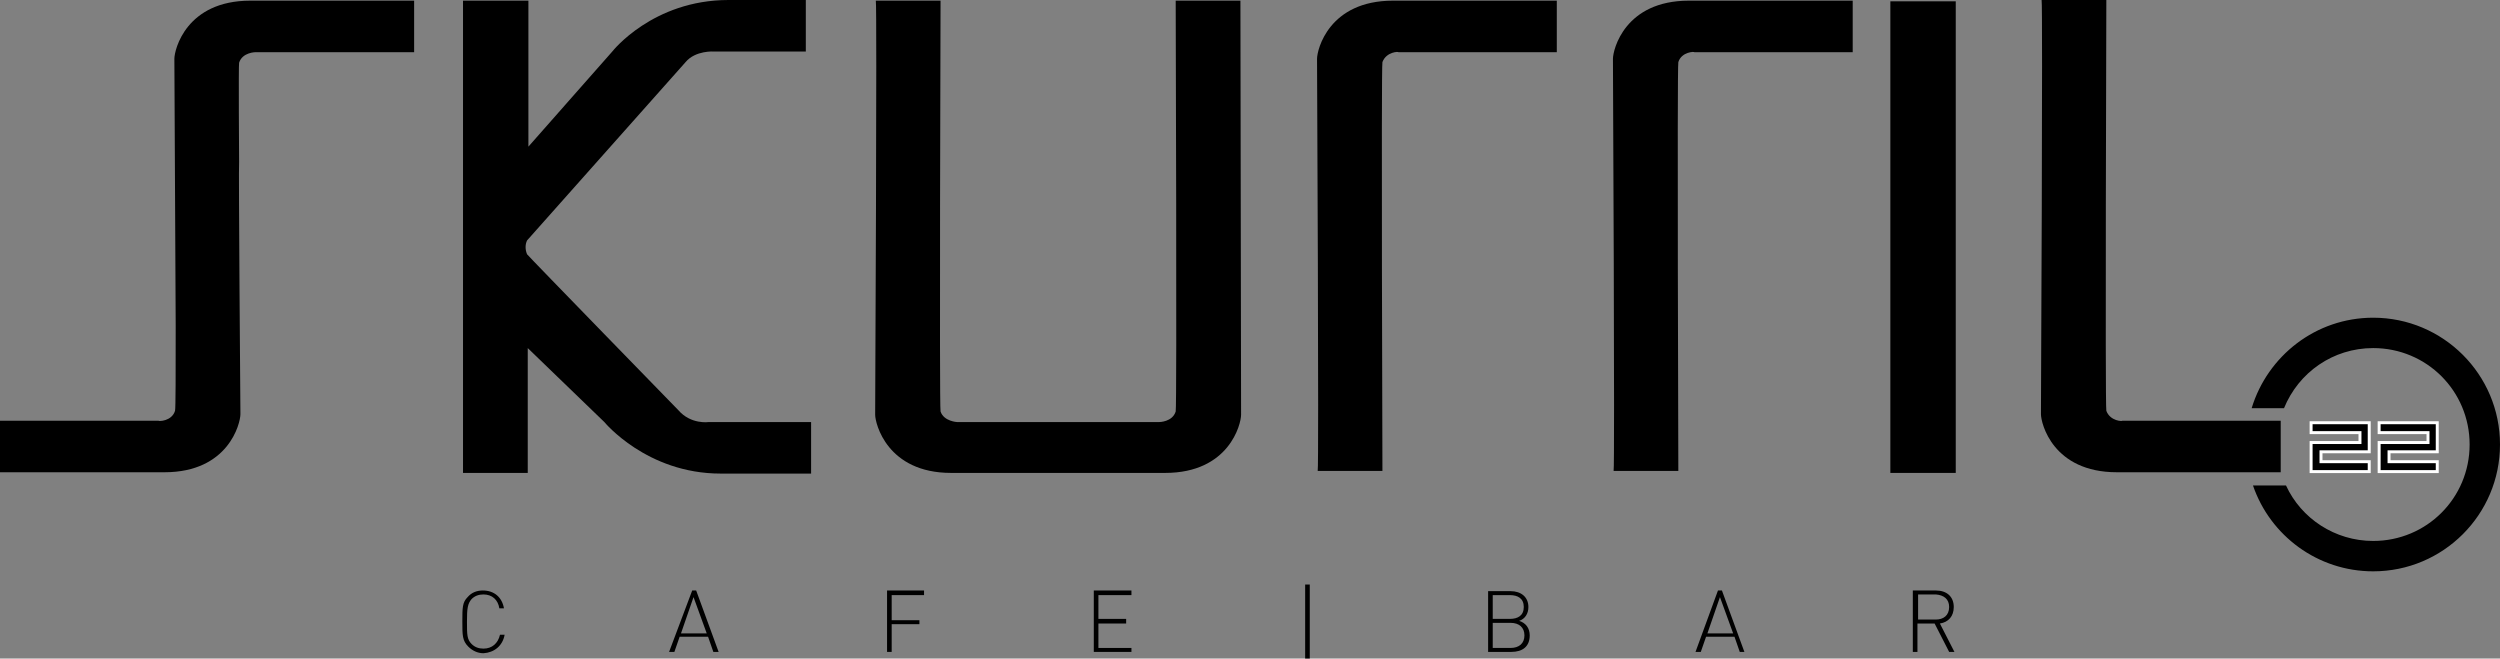 <?xml version="1.0" encoding="UTF-8"?> <!-- Generator: Adobe Illustrator 20.1.0, SVG Export Plug-In . SVG Version: 6.00 Build 0) --> <svg xmlns="http://www.w3.org/2000/svg" xmlns:xlink="http://www.w3.org/1999/xlink" id="Ebene_1" x="0px" y="0px" viewBox="0 0 378.5 99.7" style="enable-background:new 0 0 378.5 99.7;" xml:space="preserve"><rect x="0" y="0" width="378.5" height="99.7" fill="#808080" stroke="none"/> <style type="text/css"> .st0{stroke:#FFFFFF;stroke-width:0.449;stroke-miterlimit:3.864;} </style> <path d="M340.9,61.8c2.4-7.9,9.7-13.7,18.4-13.7c10.6,0,19.2,8.6,19.2,19.2s-8.6,19.2-19.2,19.2c-8.4,0-15.6-5.4-18.2-13h5 c2.3,5,7.4,8.4,13.2,8.4c8.1,0,14.6-6.5,14.6-14.6s-6.5-14.6-14.6-14.6c-6.1,0-11.3,3.7-13.5,9.1H340.9"></path> <path d="M76.4,96.1h-0.7c-0.3,1.3-1.2,2.1-2.5,2.1c-0.7,0-1.3-0.2-1.8-0.7c-0.7-0.7-0.7-1.4-0.7-3.4s0.1-2.7,0.7-3.4 c0.5-0.5,1.1-0.7,1.8-0.7c1.3,0,2.2,0.8,2.4,2.1h0.7c-0.3-1.7-1.5-2.7-3.2-2.7c-0.9,0-1.7,0.3-2.3,1C70,91.2,70,92,70,94.1 s0,2.9,0.9,3.8c0.6,0.6,1.4,1,2.3,1C74.8,98.8,76.1,97.8,76.4,96.1"></path> <path d="M107,95.9h-3.9l1.9-5.5L107,95.9 M108.8,98.7l-3.4-9.3h-0.6l-3.5,9.3h0.8l0.8-2.3h4.3l0.8,2.3H108.8z"></path> <polyline points="139.9,90.1 139.9,89.4 134.3,89.4 134.3,98.7 135,98.7 135,94.5 139.2,94.5 139.2,93.9 135,93.9 135,90.1 139.9,90.1 "></polyline> <polyline points="171.3,98.7 171.3,98.1 166.3,98.1 166.3,94.4 170.5,94.4 170.5,93.7 166.3,93.7 166.3,90.1 171.3,90.1 171.3,89.4 165.6,89.4 165.6,98.7 171.3,98.7 "></polyline> <rect x="197.6" y="88.5" width="0.7" height="11.2"></rect> <path d="M230.8,96.2c0,1.2-0.8,1.9-2.1,1.9H226v-3.8h2.7C230,94.3,230.8,95,230.8,96.2 M230.7,91.9c0,1.3-0.9,1.8-2.1,1.8H226v-3.6 h2.6C229.8,90.1,230.7,90.6,230.7,91.9z M231.6,96.2c0-1.1-0.6-1.9-1.6-2.2c0.9-0.3,1.4-1.1,1.4-2.1c0-1.5-1.1-2.4-2.7-2.4h-3.4v9.2 h3.5C230.5,98.7,231.6,97.9,231.6,96.2z"></path> <path d="M262.4,95.9h-3.9l1.9-5.5L262.4,95.9 M264.1,98.7l-3.4-9.3h-0.6l-3.4,9.3h0.8l0.8-2.3h4.3l0.8,2.3H264.1z"></path> <path d="M295.1,91.9c0,1.3-0.9,1.9-2,1.9h-2.7V90h2.7C294.3,90.1,295.1,90.7,295.1,91.9 M295.9,98.7l-2.2-4.3 c1.3-0.2,2.1-1.1,2.1-2.5c0-1.6-1.1-2.5-2.7-2.5h-3.5v9.3h0.7v-4.3h2.6l2.2,4.3H295.9z"></path> <polyline points="349.9,71.4 358.7,71.4 358.7,69.9 351.4,69.9 351.4,68.4 358.7,68.4 358.7,64 349.9,64 349.9,65.5 357.3,65.5 357.3,67 349.9,67 349.9,71.4 "></polyline> <polygon class="st0" points="349.9,71.4 358.7,71.4 358.7,69.9 351.4,69.9 351.4,68.4 358.7,68.4 358.7,64 349.9,64 349.9,65.5 357.3,65.5 357.3,67 349.9,67 "></polygon> <polyline points="360.2,71.4 369,71.4 369,69.9 361.7,69.9 361.7,68.4 369,68.4 369,64 360.2,64 360.2,65.5 367.6,65.5 367.6,67 360.2,67 360.2,71.4 "></polyline> <polygon class="st0" points="360.2,71.4 369,71.4 369,69.9 361.7,69.9 361.7,68.4 369,68.4 369,64 360.2,64 360.2,65.5 367.6,65.5 367.6,67 360.2,67 "></polygon> <rect x="286.2" y="0.2" width="9.9" height="71.4"></rect> <path d="M209.3,9.4c-0.2,0.7,0,61.9,0,61.9s-9.7,0-9.8,0c0.2-0.5-0.1-62.4-0.1-62.4c0-1.4,1.8-8.8,11.5-8.8c3,0,24.8,0,24.8,0v7.8 h-24C211.8,7.8,209.9,7.8,209.3,9.4"></path> <path d="M178,62.3c0.2-0.7,0-62.2,0-62.2h9.8l0.1,62.7c0,1.4-1.8,8.8-11.5,8.8H144c-9.7,0-11.5-7.5-11.5-8.8c0,0,0.3-62.2,0.1-62.7 h9.8c0,0-0.2,61.5,0,62.2c0.5,1.5,2.5,1.6,2.5,1.6h6.6h17.4h6.6C175.5,63.9,177.5,63.9,178,62.3"></path> <path d="M26.5,62.2c0.1-0.3,0.1-6,0.1-12.9L26.4,8.9c0-1.4,1.8-8.8,11.5-8.8h24.8v7.8h-24c0,0-2,0-2.5,1.6c-0.1,0.3,0,15,0,15 c-0.1,0.4,0.2,38.2,0.2,38.2c0,1.4-1.8,8.8-11.5,8.8H0v-7.8h24C24,63.8,26,63.8,26.5,62.2"></path> <path d="M70.1,71.6V0.1H80v22.1L92.7,7.8c0,0,6.1-7.8,17.6-7.8H122v7.8h-13.9c0,0-2.8-0.2-4.3,1.6l-24,27c-0.3,0.6-0.3,1.4,0,2.1 c0.3,0.4,22.9,23.6,22.9,23.6c1.9,2.2,4.6,1.8,4.6,1.8h15.5v7.8h-13.7c-11.2,0-17.6-7.8-17.6-7.8L79.9,52.7v18.9H70.1"></path> <path d="M318.9,62.2c-0.2-0.7,0-62.2,0-62.2s-9.7,0-9.8,0c0.2,0.5-0.1,62.7-0.1,62.7c0,1.4,1.8,8.8,11.5,8.8c3,0,24.8,0,24.8,0v-7.8 h-24C321.4,63.8,319.5,63.8,318.9,62.2"></path> <path d="M254.1,9.4c-0.2,0.7,0,61.9,0,61.9s-9.7,0-9.8,0c0.2-0.5-0.1-62.4-0.1-62.4c0-1.4,1.8-8.8,11.5-8.8c3,0,24.8,0,24.8,0v7.8 h-24C256.6,7.8,254.6,7.8,254.1,9.4"></path> </svg> 